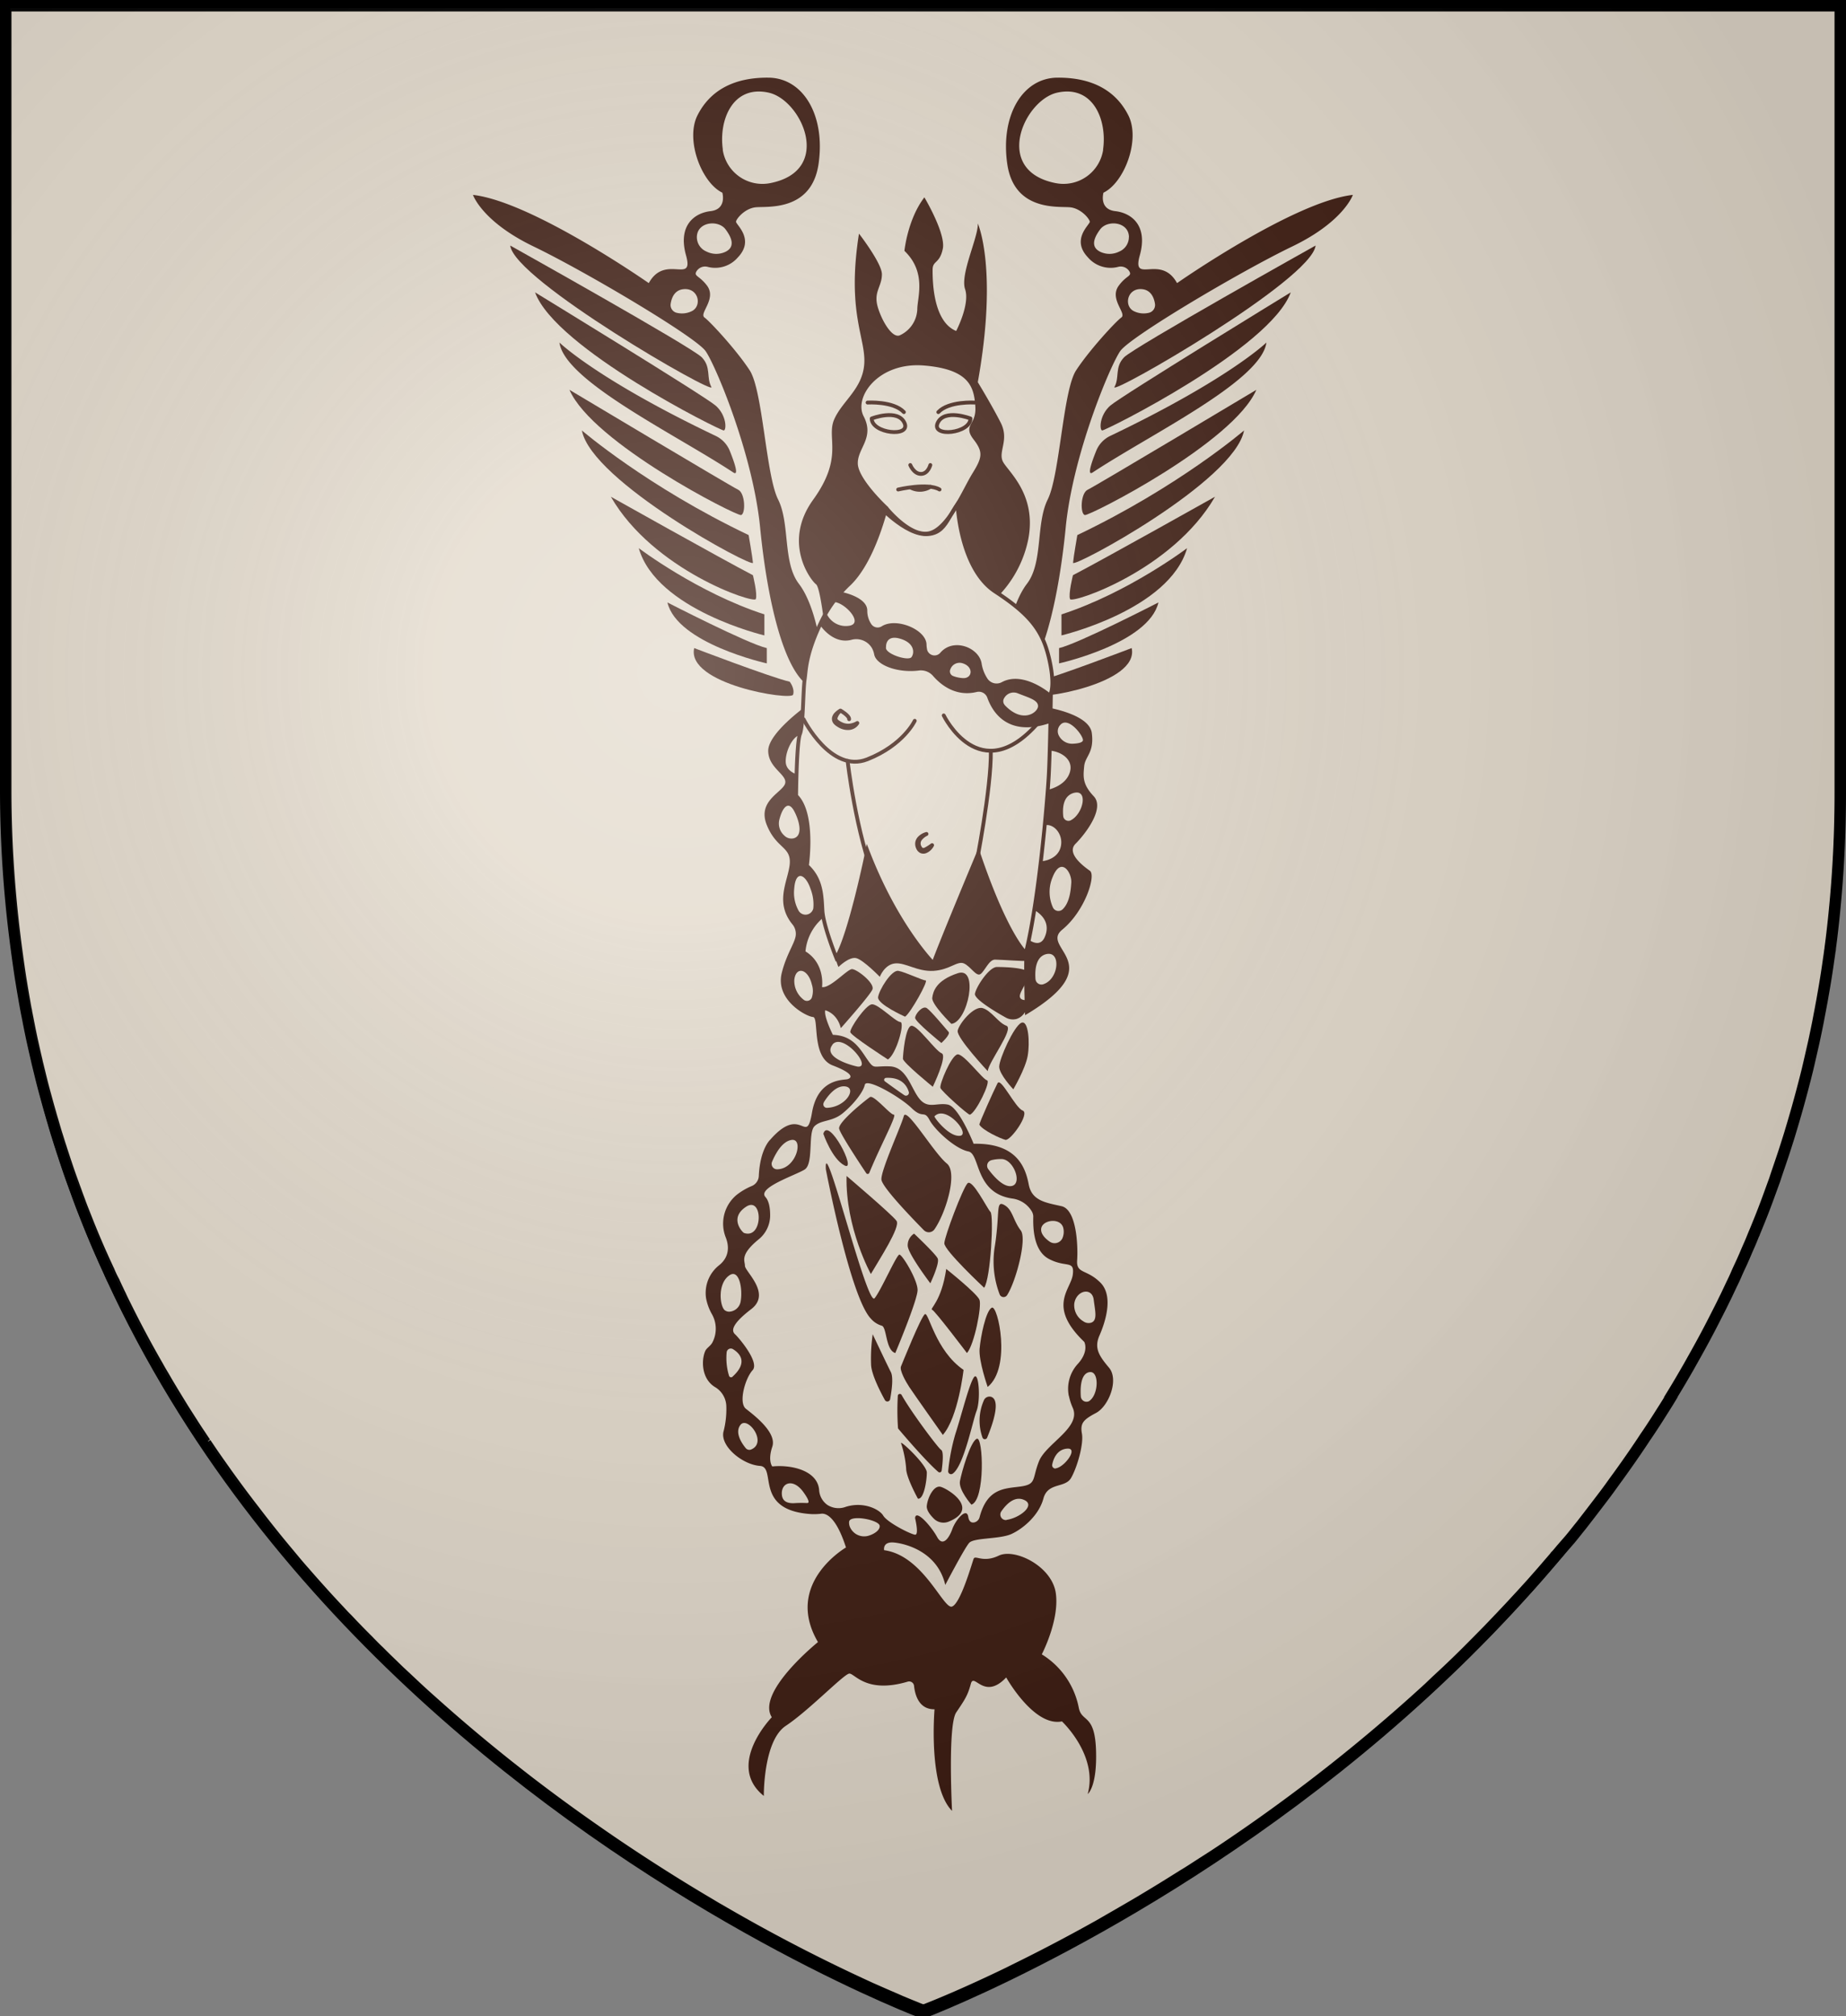 <?xml version="1.0" encoding="UTF-8" standalone="no"?>
<svg
   viewBox="0 0 483 527.48"
   version="1.1"
   id="svg24849"
   sodipodi:docname="Yunkai GoT.svg"
   inkscape:version="1.2.1 (9c6d41e410, 2022-07-14)"
   xmlns:inkscape="http://www.inkscape.org/namespaces/inkscape"
   xmlns:sodipodi="http://sodipodi.sourceforge.net/DTD/sodipodi-0.dtd"
   xmlns="http://www.w3.org/2000/svg"
   xmlns:svg="http://www.w3.org/2000/svg">
  <rect x="0" y="0" width="483" height="527.48" fill="#808080" stroke="none"/>
  <sodipodi:namedview
     id="namedview24851"
     pagecolor="#ffffff"
     bordercolor="#000000"
     borderopacity="0.25"
     inkscape:showpageshadow="2"
     inkscape:pageopacity="0.0"
     inkscape:pagecheckerboard="0"
     inkscape:deskcolor="#d1d1d1"
     showgrid="false"
     inkscape:zoom="1.12203"
     inkscape:cx="136.35999"
     inkscape:cy="326.19448"
     inkscape:window-width="1920"
     inkscape:window-height="1017"
     inkscape:window-x="-8"
     inkscape:window-y="-8"
     inkscape:window-maximized="1"
     inkscape:current-layer="svg24849" />
  <defs
     id="defs24689">
    <style
       id="style24687">.cls-1,.cls-5{fill:#e3dacc;}.cls-2{fill:#3e1d12;}.cls-3,.cls-4,.cls-6,.cls-7{fill:none;}.cls-3,.cls-4,.cls-7{stroke:#000;}.cls-3,.cls-5{stroke-miterlimit:10;}.cls-4,.cls-6{stroke-linecap:round;stroke-linejoin:round;}.cls-5,.cls-6{stroke:#3e1d12;}.cls-7{stroke-width:3px;}</style>
    <radialGradient
       id="rg"
       gradientUnits="userSpaceOnUse"
       cx="220"
       cy="220"
       r="405"
       gradientTransform="matrix(0.805,0,0,0.803,-0.11,-0.663)">
      <stop
         style="stop-color:#ffffff;stop-opacity:.3"
         offset="0"
         id="stop753" />
      <stop
         style="stop-color:#ffffff;stop-opacity:.2"
         offset=".2"
         id="stop755" />
      <stop
         style="stop-color:#666666;stop-opacity:.1"
         offset=".6"
         id="stop757" />
      <stop
         style="stop-color:#000000;stop-opacity:.13"
         offset="1"
         id="stop759" />
    </radialGradient>
  </defs>
  <title
     id="title24691">Slaver&amp;apos;s Bay</title>
  <g
     id="Layer_2"
     data-name="Layer 2">
    <path
       class="cls-1"
       d="M927,122.76V328.6a313.88,313.88,0,0,1-2.28,38c-.11.93-.24,1.86-.36,2.79,0,.2,0,.4-.08.59-.09.74-.19,1.47-.31,2.2-.46,3.37-1,6.69-1.6,10-.07.44-.15.87-.23,1.31-.16.8-.29,1.6-.45,2.4s-.34,1.79-.51,2.69l-.45,2.22-.24,1.15c-.15.71-.3,1.44-.46,2.15-.54,2.37-1.07,4.71-1.61,7l-.58,2.32-.52,2q-1.53,5.88-3.27,11.61c-.29,1-.59,1.94-.9,2.92l-.6,1.88c-.2.63-.4,1.24-.61,1.86-.37,1.09-.73,2.17-1.1,3.25s-.68,2-1,3c-.47,1.28-.93,2.56-1.39,3.81-.36,1-.73,2-1.11,3l-.19.5c-.43,1.14-.87,2.25-1.32,3.36s-.87,2.17-1.31,3.2c0,.15-.12.28-.18.42-.4,1-.8,2-1.25,3s-.76,1.75-1.13,2.62l-.66,1.49c-.48,1.07-1,2.11-1.44,3.15s-.9,2-1.36,2.93l-1,2.12c-.29.63-.6,1.25-.91,1.87-.63,1.33-1.31,2.64-2,4q-2.52,5-5.19,9.77l-2,3.57-.12.21c-1.4,2.44-2.82,4.86-4.28,7.24a.41.41,0,0,1,0,.09c-.71,1.2-1.46,2.4-2.18,3.54-.11.16-.2.32-.3.47s-.31.5-.47.74c-.4.64-.81,1.28-1.22,1.92l-.65,1c-.65,1-1.31,2-2,3l-.13.18c-.65,1-1.31,2-2,3l-.45.67q-2.25,3.29-4.54,6.46l-.31.43c-.8,1.07-1.54,2.14-2.31,3.19s-1.66,2.23-2.5,3.32c-1.52,2-3.06,4-4.61,6l-.81,1q-1.09,1.39-2.22,2.76L854,526.61l-.57.69c-.4.47-.79.93-1.2,1.39a4.16,4.16,0,0,1-.27.32c-.31.37-.62.73-.94,1.09-1.23,1.44-2.46,2.87-3.73,4.29-.65.75-1.32,1.5-2,2.24s-1.52,1.69-2.29,2.51-1.47,1.6-2.22,2.4q-3,3.2-5.93,6.24-2.76,2.82-5.53,5.59l-.83.82c-.64.64-1.29,1.27-1.93,1.89-.92.89-1.85,1.78-2.79,2.66l-2.28,2.12c-.68.65-1.36,1.28-2,1.91q-14.52,13.32-30.16,25.31c-1,.77-2,1.52-3,2.28q-9.86,7.43-20.1,14.31-1.56,1.05-3.12,2.07c-1,.65-2,1.29-3,1.92a0,0,0,0,1,0,0l-.18.12h0l-2.24,1.45c-.86.55-1.72,1.1-2.57,1.6l-1.74,1.09c-3.67,2.31-7.25,4.48-10.73,6.54l-2.41,1.4-2.36,1.37-2.33,1.34-2.23,1.29c-8.34,4.68-15.9,8.59-22.38,11.76l-1.6.8c-10.64,5.15-18.12,8.22-21,9.35l-.42.17-.61.24-.14,0h-.08l-.23-.09-.21,0-1.07-.42-.54-.23c-.87-.34-2-.8-3.37-1.38l-.46-.18c-1.76-.8-3.89-1.67-6.33-2.77l-1.39-.61a442.25,442.25,0,0,1-39.75-20.6c-.8-.44-1.6-.92-2.35-1.38q-7.23-4.26-14.29-8.78-5.26-3.36-10.42-6.85c-.75-.51-1.49-1-2.23-1.53-.57-.38-1.13-.76-1.69-1.16q-8.21-5.66-16.15-11.66l-2.63-2-.61-.47c-.77-.6-1.55-1.2-2.33-1.82l-2.37-1.86-.44-.35c-6.19-4.92-12.43-10.15-18.64-15.69L558.08,566q-2.31-2.05-4.59-4.2l-1.67-1.57L550,558.54l-2-1.94c-1.12-1.07-2.23-2.17-3.33-3.27-.85-.79-1.69-1.66-2.52-2.5l-.24-.26c-.84-.83-1.67-1.67-2.5-2.51l-.34-.36c-.55-.56-1.09-1.12-1.63-1.69l-1-1.06-1-1-.13-.15-2.1-2.25c-1.12-1.2-2.24-2.41-3.34-3.64h0c-1.11-1.23-2.21-2.46-3.31-3.71l-1.31-1.5-.74-.84c-.57-.65-1.12-1.29-1.66-1.94q-1-1.2-2-2.4-4.28-5.1-8.39-10.48c-.76-1-1.5-1.93-2.24-2.92-1.89-2.47-3.73-5-5.57-7.55-.55-.8-1.12-1.59-1.68-2.39-.13-.16-.24-.34-.36-.5-.59-.86-1.19-1.7-1.77-2.56l-1.54-2.28a1,1,0,0,1-.12-.17c-.39-.57-.77-1.14-1.15-1.72s-.79-1.17-1.18-1.77l-1-1.54a1,1,0,0,0-.15-.24l-2.22-3.48-.22-.36-.88-1.43-1.22-2-.32-.53c-.17-.27-.34-.56-.51-.85-.46-.76-.94-1.56-1.38-2.33l-.64-1.1c-.5-.84-1-1.67-1.49-2.57q-4.61-8-8.77-16.46c-.35-.69-.69-1.38-1-2.09-.22-.44-.44-.88-.65-1.35-.43-.87-.8-1.74-1.25-2.63a25.91,25.91,0,0,1-1.15-2.47l-.23-.48c-.27-.58-.53-1.16-.81-1.75l-.26-.57c-.27-.59-.52-1.19-.8-1.78q-1.44-3.25-2.79-6.57c-.42-1-.8-2-1.23-3.08-.1-.25-.21-.52-.31-.79-.4-1-.8-2-1.16-3s-.69-1.82-1-2.74l-.24-.65c-.17-.44-.33-.91-.49-1.35q-1-2.7-1.9-5.44c-.21-.6-.4-1.2-.6-1.8-.26-.8-.51-1.54-.75-2.32-.14-.41-.27-.8-.4-1.22-.25-.8-.49-1.59-.75-2.39-.31-1-.61-2.06-.92-3.11-.19-.64-.39-1.28-.57-1.95-.37-1.29-.74-2.58-1.09-3.89-.19-.68-.37-1.35-.55-2-.13-.5-.27-1-.4-1.51-.32-1.22-.62-2.45-.92-3.7-.18-.7-.34-1.4-.52-2.11-.07-.28-.13-.56-.19-.85-.37-1.55-.72-3.11-1.07-4.69-.26-1.16-.5-2.33-.74-3.5-.13-.71-.29-1.43-.42-2.14s-.32-1.59-.48-2.45a1.86,1.86,0,0,0-.09-.47c-.16-.8-.3-1.64-.45-2.48s-.32-1.84-.48-2.77-.29-1.8-.45-2.71q-.57-3.7-1.07-7.47c-.17-1.23-.33-2.47-.48-3.71A312.7,312.7,0,0,1,447,328.58V122.76Z"
       transform="translate(-445.5 -121.26)"
       id="path24693" />
  </g>
  <g
     id="Layer_11"
     data-name="Layer 11">
    <path
       class="cls-2"
       d="M693.74,519.35a3.58,3.58,0,0,1-3.9-.77c-1-1-2-2.28-1.84-3.42.25-2.17,1.83-5.33,3.58-4.92S702.06,515.93,693.74,519.35Z"
       transform="translate(-445.5 -121.26)"
       id="path24696" />
    <path
       class="cls-2"
       d="M685.67,513.35s-3.08-5.56-3.08-7.91a28,28,0,0,0-1.33-6.6c-.25-.92,6.73,5.67,6.74,7.67S687.25,513.61,685.67,513.35Z"
       transform="translate(-445.5 -121.26)"
       id="path24698" />
    <path
       class="cls-2"
       d="M699.67,514.92s-3.42-3.84-3-6.17,2.75-10.42,4.42-11.08S703.33,513.67,699.67,514.92Z"
       transform="translate(-445.5 -121.26)"
       id="path24700" />
    <path
       class="cls-2"
       d="M694.76,506.81a.75.75,0,0,1-1.17-.7,52.86,52.86,0,0,1,1.91-9.78c1.5-4.58,3.58-13,4.83-14.74s1.83,5.83.67,8.83C700,493,697.67,504.84,694.76,506.81Z"
       transform="translate(-445.5 -121.26)"
       id="path24702" />
    <path
       class="cls-2"
       d="M702.58,497.41a13.15,13.15,0,0,1,.32-9.72,1.59,1.59,0,0,1,1.89-1c1.27.39,2.37,2.43-1,10.69A.66.66,0,0,1,702.58,497.41Z"
       transform="translate(-445.5 -121.26)"
       id="path24704" />
    <path
       class="cls-2"
       d="M691,506.35a.54.54,0,0,0,.88-.34c.23-1.66.6-5-.14-5.43s-7.8-9.83-10.33-14.35a.53.53,0,0,0-1,.24,66.25,66.25,0,0,0,.05,8.42.45.45,0,0,0,.1.19C681.32,496,687.7,503.51,691,506.35Z"
       transform="translate(-445.5 -121.26)"
       id="path24706" />
    <path
       class="cls-2"
       d="M678.4,487.33a.74.74,0,0,1-1.37.22c-1.29-2.35-3.44-6.58-3.61-9.13a44.22,44.22,0,0,1,.42-8.08s3.67,7.78,4.75,9.89C679.3,481.62,678.81,485.12,678.4,487.33Z"
       transform="translate(-445.5 -121.26)"
       id="path24708" />
    <path
       class="cls-2"
       d="M692.19,496.67s-7.58-10.71-8.79-12.55c-.94-1.43-2.58-4.37-2.16-5.37s5.26-13.08,6.26-13.67,2.71,9.5,10.11,14.58C697.61,479.67,696.22,492.08,692.19,496.67Z"
       transform="translate(-445.5 -121.26)"
       id="path24710" />
    <path
       class="cls-2"
       d="M703.92,484.12s-2.39-6.81-2.11-10,1.61-9.91,3.19-10.74S710.21,479,703.92,484.12Z"
       transform="translate(-445.5 -121.26)"
       id="path24712" />
    <path
       class="cls-2"
       d="M698.5,475.25s-8.38-11.08-9.11-11.33,2.44-2.08,3.69-10.67c0,0,8.07,6.42,8.7,8.08S700.42,473.08,698.5,475.25Z"
       transform="translate(-445.5 -121.26)"
       id="path24714" />
    <path
       class="cls-2"
       d="M661.58,427.18s6.39,33.49,11.78,39.07a6,6,0,0,0,2.79,1.83c1.43.25,1,6.38,3.6,7.17,0,0,5.83-13.83,5.83-16.5s-4-9.25-4.75-9.25-4.81,9.38-6.5,11.42C672.36,463.31,661,416.7,661.58,427.18Z"
       transform="translate(-445.5 -121.26)"
       id="path24716" />
    <path
       class="cls-2"
       d="M673.36,454.57s-6.69-12.07-6.36-25.65c0,0,12,10.19,13.08,11.76S675.55,450.8,673.36,454.57Z"
       transform="translate(-445.5 -121.26)"
       id="path24718" />
    <path
       class="cls-2"
       d="M688.92,457s-5.83-7.67-5.92-9.83a3.58,3.58,0,0,1,1.67-3.16s5.58,5.25,6.17,6.49S688.92,457,688.92,457Z"
       transform="translate(-445.5 -121.26)"
       id="path24720" />
    <path
       class="cls-2"
       d="M703,458.17s-10.5-9.8-10.42-11.65,4.83-14.43,6.08-15.68,5.1,6.58,6,7.5S704.72,455.76,703,458.17Z"
       transform="translate(-445.5 -121.26)"
       id="path24722" />
    <path
       class="cls-2"
       d="M709,460.11a1.1,1.1,0,0,1-1.93-.17,24.16,24.16,0,0,1-1.24-12.85c1.33-8.75.17-11.83,2.42-10.58s2.25,3.92,4.33,6.67C714.28,445.4,711.28,456.63,709,460.11Z"
       transform="translate(-445.5 -121.26)"
       id="path24724" />
    <path
       class="cls-2"
       d="M690,442.88a1.81,1.81,0,0,1-2.77.23c-3.18-3.23-11-11.34-11.11-13.27-.15-2.42,5.18-14,5.85-16.58s7.83,9.62,11.25,12.39C696.18,428,693,438.57,690,442.88Z"
       transform="translate(-445.5 -121.26)"
       id="path24726" />
    <path
       class="cls-2"
       d="M660.92,417.88s2.27,6.63,5.58,8.31S662.27,413.19,660.92,417.88Z"
       transform="translate(-445.5 -121.26)"
       id="path24728" />
    <path
       class="cls-2"
       d="M672.95,428.11a.46.46,0,0,1-.81.08c-1.62-2.43-6.76-10.21-7.08-11.63-.37-1.69,7.06-7.6,8.06-8.27s5.31,4.62,6.25,4.6S675.74,421.23,672.95,428.11Z"
       transform="translate(-445.5 -121.26)"
       id="path24730" />
    <path
       class="cls-2"
       d="M701.75,415.51c-.15-.24,3.88-9.19,4.75-10.85s4.6,6.4,6.58,7.15-3.21,8-4.52,7.66S702.63,417,701.75,415.51Z"
       transform="translate(-445.5 -121.26)"
       id="path24732" />
    <path
       class="cls-2"
       d="M699.25,412.89c-.4.11-7.37-6.08-7.69-7s2.88-8.62,4.5-8.78,6.54,6.53,7.68,6.78S700.81,412.47,699.25,412.89Z"
       transform="translate(-445.5 -121.26)"
       id="path24734" />
    <path
       class="cls-2"
       d="M689.56,405.59s-7.81-6.34-7.81-7.34.63-8.5,2.25-8.62,6.25,6.56,7.87,7.19S689.56,405.59,689.56,405.59Z"
       transform="translate(-445.5 -121.26)"
       id="path24736" />
    <path
       class="cls-2"
       d="M677.81,398.44s-9.59-6.19-9.83-7.12,4-7.12,5.62-7.31,6.15,4.56,7.46,4.63S680,397.13,677.81,398.44Z"
       transform="translate(-445.5 -121.26)"
       id="path24738" />
    <path
       class="cls-2"
       d="M691.81,394.13s-6.87-5.56-6.87-6.56,1.94-3.31,3.06-2.56,5.1,5.57,5.69,6.22S691.81,394.13,691.81,394.13Z"
       transform="translate(-445.5 -121.26)"
       id="path24740" />
    <path
       class="cls-2"
       d="M703.94,401.5s-8.19-8.75-7.87-10.56,4.19-6.56,6.5-5.94,4.13,3.87,6.25,4.62S704.13,399.13,703.94,401.5Z"
       transform="translate(-445.5 -121.26)"
       id="path24742" />
    <path
       class="cls-2"
       d="M710.63,406.25s-3.69-3.89-3.69-5.92,3.81-10.52,5.75-11.46,2.31,5.31,1.69,8.69S710.63,406.25,710.63,406.25Z"
       transform="translate(-445.5 -121.26)"
       id="path24744" />
    <path
       class="cls-2"
       d="M682.31,387.25s-7.31-3.25-7.06-5.12,3.5-7.18,5.31-6.87,6.31,2.5,7.13,2.5S683.75,386.31,682.31,387.25Z"
       transform="translate(-445.5 -121.26)"
       id="path24746" />
    <path
       class="cls-2"
       d="M694.42,389.13s-5.22-5.12-5-6.81,1-4.56,6.67-6.44S698.72,388.69,694.42,389.13Z"
       transform="translate(-445.5 -121.26)"
       id="path24748" />
    <path
       class="cls-2"
       d="M711.45,387.85a3.77,3.77,0,0,1-2.86-.41c-2.32-1.29-8.21-4.74-8-6.19.31-1.81,3.69-7,5.75-7s7.62.17,8.28,1.46-2.47,5-2.28,6.29,2.24.74,2.28,1.12S714.21,387,711.45,387.85Z"
       transform="translate(-445.5 -121.26)"
       id="path24750" />
    <path
       class="cls-2"
       d="M663.75,365.5c0,.25-.31,5.69,1.13,8.75,0,0,2.81-2.81,4.69-2.31s6.13,4.88,6.13,4.88,1.19-3.19,3.94-3.5,5.88,2.2,10.13,1.94,6.19-2.69,7.94-1.94,3.25,3.62,4.38,2.75,2.19-3.75,3.75-3.75,7.69.5,8.44.31-1.37-8.87-1.37-8.87l-5.19-16.19-8.87-4.69-24.1,2.56-8.58.06Z"
       transform="translate(-445.5 -121.26)"
       id="path24752" />
  </g>
  <g
     id="Layer_10"
     data-name="Layer 10">
    <path
       class="cls-2"
       d="M723.42,364.5c6-4.92,8.91-14.25,7.25-15.42s-6.25-4.58-3.75-7.08,7.75-9.25,4.75-12.42-2.75-5.16-2.5-7.83,2.66-3.5,2-8.7-12.59-6.88-12.59-6.88l-.75,6.88.2,5.4a1.3,1.3,0,0,1,1-.78c2.83-.4,7.75,1.75,6.33,5.83s-7.15,4.7-7.15,4.7L717,339a2.78,2.78,0,0,1,1-1.46c2.58-1.67,6,1.75,5,5.42s-5.8,3.83-6,3.58a24.71,24.71,0,0,1-.52-4.12l-.39,3.45s-.75,6.57-1.43,12.74c3.9,1.66,5.68,4.43,4.18,7.84s-5,0-5,0c-.06.51-.1,1-.14,1.34-.5,5.08,0,19.08,0,19.08C736.5,373.33,717.42,369.42,723.42,364.5Zm-.88-50.81a2.4,2.4,0,0,1,.38-2.77c2.08-2.42,6.17,3,5.92,4.06-.14.59-1.38.79-2.51.85A3.9,3.9,0,0,1,722.54,313.69Zm4,15c3.75-.94,2.39,5.54-.91,7.2a1.37,1.37,0,0,1-1.94-1.1C723.5,332.79,723.57,329.42,726.58,328.67Zm-8.11,50.09a1.57,1.57,0,0,1-2-1.38c-.17-2.2,0-6,3-6.55C723.17,370.18,722.51,377.48,718.47,378.76ZM721,358.69a9.85,9.85,0,0,1-.09-7.94c2.22-5.58,5.06-1.17,4.89,1.42-.13,2.07-.44,5.24-2.28,7A1.59,1.59,0,0,1,721,358.69Z"
       transform="translate(-445.5 -121.26)"
       id="path24755" />
    <path
       class="cls-3"
       d="M717,339l-.39,3.39A9.91,9.91,0,0,1,717,339Z"
       transform="translate(-445.5 -121.26)"
       id="path24757" />
    <path
       class="cls-3"
       d="M718.33,326.83l-.15,1.35c-.09-.45-1.41-7.35-.15-9.72Z"
       transform="translate(-445.5 -121.26)"
       id="path24759" />
    <path
       class="cls-2"
       d="M735.67,479.08c-2.67-3.16-3.92-5.16-2.5-8.41s3.83-10.25.25-13.84-6.34-2.25-6.09-5.83-.08-13.25-4.08-14.17-7.75-1.33-8.58-5.66-3-10.92-14.42-10.67c0,0-3.83-9.67-6.75-10.25s-5.17,1.25-7.42-1.5-3.33-8.33-7.75-8.5-4,.92-5.91-1.83-3.75-6.25-9-6.42c0,0-2.42-4.83-2-6.42,0,0,3.08.67,4.08,4.67,0,0,7.5-8.42,8.25-10.08s-4.08-5.38-5.33-5.36-5.75,5.11-7.84,4.69c0,0,.92-6.08-4.33-9.33a13,13,0,0,1,5.42-9.42c5.16-3.58-.17-37-.17-37s-4.08-8.17-4.08-8.42-1.25-9.16-1.25-9.16-9.67,6.93-9.67,11.5,5.08,6.25,4.42,8.58-7.34,4.5-4.8,10.83,6.46,5.59,6,10.34c-.47,4.45-4,9.86.71,15.67a3.87,3.87,0,0,1,.85,3.08c-.33,2-2.47,4.9-3.64,9.66-1.75,7.09,6.5,11.42,8.17,11.5s-.5,10.5,5.16,12.67,5,3.25,3.94,3.58-7.77-.33-9.35,8.75-2.59-2.41-10.92,7.09c0,0-2.67,2.38-3,9.47a3,3,0,0,1-1.81,2.65,17,17,0,0,0-3.9,2.26A9.77,9.77,0,0,0,635.39,445c.79,2,1.14,4.92-1.67,7.23a9.22,9.22,0,0,0-3.47,8.74,13.46,13.46,0,0,0,1.46,4,7.73,7.73,0,0,1,.17,7.54c-.51.94-1.55,1.44-1.88,2.27-1,2.34-1,7.16,2.54,9.35a6,6,0,0,1,3,5.11,23.23,23.23,0,0,1-.69,6.38c-1.16,3.83,4.84,8.83,9.5,9.16,4.5.32-1.84,11.8,13.68,12.62a16.28,16.28,0,0,0,2.42-.12c1.15-.1,3.78.71,6.4,8.84,0,0-16.33,9.41-7.33,24.75,0,0-16.25,13.08-12.08,19.66,0,0-12.17,12.5-2.09,20.59,0,0-.16-14.42,5.75-18.34s14.65-13,16.48-13.64c1.35-.48,4.18,5.42,15.43,2.08a1.29,1.29,0,0,1,1.65,1.11c.24,2.29,1.24,6.18,5.36,6.12,0,0-1.75,20.17,4.58,26.58,0,0-1.16-22.41,1.09-25.75s3-4.41,3.83-7.5,3.42,4.5,9.25-1.66c0,0,7.25,13,14.58,11.5,0,0,9.5,8.83,6.75,19,0,0,2.5-1.84,2.17-11.5S728.5,572,727.75,568a21.13,21.13,0,0,0-9.67-13.92s4.67-8.91,3.67-16-10.75-11.83-14.92-9.83-6.16-.25-6.58.83-3.42,11.75-5.67,12.5-7.51-13.36-17.75-14.75c0,0-.5-2.33,2.67-2s11.33,2.5,13.33,11.09c0,0,5-9.59,6.25-11s8-.92,11.09-2.34,7.16-4.91,8.33-9.25,5.67-2.66,7.25-5.41,3.33-8.84,2.83-11.59.4-3.66,3.7-5.41S738.33,482.25,735.67,479.08ZM655.75,313.75c2.08,1.25.08,10.58.08,10.58s-4.66-.49-4.75-3.78S653.67,312.5,655.75,313.75Zm-5.07,26.08a4.19,4.19,0,0,1-1.26-4.16c.83-3.25,2.37-5,3.85-2.25,1.27,2.35,2.43,6.35,0,7.13A2.62,2.62,0,0,1,650.68,339.83Zm2.62,14c.37-5.16,3-3.84,4.28,0a11.14,11.14,0,0,1,.72,5.09,2.09,2.09,0,0,1-3.83.63A9.65,9.65,0,0,1,653.3,353.83Zm4.59,28.49a1.38,1.38,0,0,1-2.17.45,6.2,6.2,0,0,1-2.39-5.19c.42-3.58,3.59-2.92,4.59,1.25A5.53,5.53,0,0,1,657.89,382.32Zm68.69,80c.5-3.5,4.67-4.41,5.09-1,.35,2.91,1.07,5.45-.72,6a2.35,2.35,0,0,1-2-.37A4.88,4.88,0,0,1,726.58,462.33Zm-2.83-19.58a4.27,4.27,0,0,1-.29,2.51,2.26,2.26,0,0,1-3.31.86c-1.12-.77-2.38-2-2.23-3.37C718.17,440.33,723.25,439.67,723.75,442.75Zm-18.89-17.94a10.2,10.2,0,0,1,2.64-.31c3.25,0,5.67,6.67,2.58,7.08-2.11.29-4.65-2.59-6-4.43A1.49,1.49,0,0,1,704.86,424.81Zm-8.19-6.39c-2.92.33-6.85-4.9-6.67-5.09C693,410.17,699.58,418.08,696.67,418.42Zm-19.38-15.15c4.05-.22,5.5,2,6,3.69a.77.77,0,0,1-1.17.84c-1.72-1.17-3.86-2.72-5.1-3.63A.5.5,0,0,1,677.29,403.27Zm-14-8.69c2.67-3.33,10.5,6,6.67,5.75C669.67,400.31,660.44,398.2,663.33,394.58Zm-2.27,15.12c1.06-1.72,3.17-4.49,5.61-4.2,3.18.38.22,5.46-4.81,5.61A.92.92,0,0,1,661.06,409.7ZM647.5,425.22c.85-2,2.57-5.32,5.08-5.72,3.28-.52,1.3,7.6-3.73,7.68A1.42,1.42,0,0,1,647.5,425.22ZM640.67,437c4.5-3,4.58,8.58-.5,6.83C639.83,443.72,636.17,440,640.67,437Zm-5.5,27.08c-1.34-1-2-7,1.17-9.16,2.57-1.77,3.53,3.53,2.95,6.82a3.2,3.2,0,0,1-2.73,2.67A1.88,1.88,0,0,1,635.17,464.08Zm2,17.36a.56.56,0,0,1-.92-.24,15.79,15.79,0,0,1-.62-6.16,1.09,1.09,0,0,1,1.63-.82C639,475.28,641.36,477.64,637.15,481.44ZM642,500.5a1.22,1.22,0,0,1-1.38-.37c-1-1.21-2.9-4-1.44-6C641,491.48,646.47,498.68,642,500.5Zm14.73,14a29.83,29.83,0,0,0-3,0c-1.58.14-3.44-.06-3.65-2.11-.33-3.25,3-4.58,5.75-.58C657.38,514,657.19,514.48,656.72,514.48ZM672.9,523a4.05,4.05,0,0,1-4.94-2.07,2.85,2.85,0,0,1-.29-1.56c.25-1.91,7.83-.5,8,1.09C675.77,521.43,674.57,522.45,672.9,523Zm36-4.07a1.45,1.45,0,0,1-1.42-2.24c1.23-1.8,3.45-4.18,6-3C716.59,515.08,712.21,518.44,708.87,518.89Zm12.79-13.46a.87.87,0,0,1-.89-1c.26-1.32,1.13-4,3.9-4.21C727.81,500,724,505.19,721.66,505.43Zm3.49-19a15.22,15.22,0,0,0,1,3.11c2.3,5.15-7,9.34-8.84,14s-.58,6-4.83,6.59c-4.1.56-8.67.35-10.7,8a1.87,1.87,0,0,1-1.44,1.4c-.63.11-1.32-.12-1.53-1.46-.41-2.66-3.33.84-4.16,3.17s-2.5,4.83-4,2.08-5.59-7.41-5.75-4.91c0,0,1.08,4.41,0,4.33s-7.25-3.17-8.34-5c-1-1.68-5.25-3.77-9.86-2.27A5.42,5.42,0,0,1,662,515a5.17,5.17,0,0,1-2.18-4c-.5-5.08-7.33-6.58-12.25-6.08,0,0-1.25-1.42,0-5.17s-4.91-8.33-6.91-9.92-.17-8,1.75-10.08-3.67-8.58-4.59-9.42-1.08-2.5,4.25-6.58-1.66-9.83-1.66-11.33c0-1.32-1.41-2.82,3.6-6.92a8.08,8.08,0,0,0,3-6.24c0-1.82-.27-3.76-1.24-4.84-2.17-2.42,7.83-5.67,10.25-7.17s.83-9.58,2.58-11.33,4.59-1.09,7.42-3.42,5.33-5.5,5.75-7.42,9.25,3.17,12.25,6.09,3.25.41,4.67,3.08,6.75,7.58,10.16,8.25c3.18.62,1.6,10.85,11.45,12.32a7,7,0,0,1,5.06,3.2,2.88,2.88,0,0,1,.49,1.4c0,1.66-.41,8.83,4.09,11.21s6.75.2,6.25,4.12-6.75,8.25,3,17.58c0,0,1.35,2.42-1.68,5.76A9.61,9.61,0,0,0,725.15,486.47Zm5.37,1.31a1.49,1.49,0,0,1-2.26-1.18c-.15-2.15-.07-5.94,2.24-6.35C733.14,479.78,733,486.09,730.52,487.78Z"
       transform="translate(-445.5 -121.26)"
       id="path24761" />
    <path
       class="cls-4"
       d="M656.67,383.5"
       transform="translate(-445.5 -121.26)"
       id="path24763" />
  </g>
  <g
     id="Layer_7"
     data-name="Layer 7">
    <path
       class="cls-2"
       d="M661.88,290.81s-1.5-15.69-2.87-16.69-8.87-10.87-.75-22.12,3.38-16.12,5.5-21,7.5-8,7.88-14.69S667,203,670.25,182.38c0,0,6,7.75,6,10.63s-1.75,4.25-1.37,7.25,3.63,9.63,6,8.75a7.83,7.83,0,0,0,4.63-6.87c0-3,2.5-9.62-3.37-15.25,0,0,.82-8.25,5.22-14,0,0,5.65,9.46,4.82,13.46s-2.67,3-2.67,5.5,0,13.5,6.17,16c0,0,3.67-7,2.33-10.94s3.5-13.64,3.33-17.18c0,0,5.34,11.75,0,41.52,0,0,3.66,6,6,10.61s-.87,7.66.65,10.32,8.85,8.67,6.52,20.33a29.83,29.83,0,0,1-11.17,17.67L666.5,293.85Z"
       transform="translate(-445.5 -121.26)"
       id="path24766" />
    <path
       class="cls-2"
       d="M654.53,274c-4.28-5.58-2.28-15.75-5.45-22.08s-4-28.5-7.41-33.75-10.34-12.75-11.84-13.84,3.25-4.83.67-8.33c-2-2.64-3.47-2.44-2.81-3.68a2.64,2.64,0,0,1,3-1.23,7.82,7.82,0,0,0,7.89-2.51c4.5-4.75-.58-8.58-.5-9.33s2.25-3.42,5.09-3.75,14.66,1.25,16.5-11.33-3.92-22.5-13.09-22.59S631.25,145,628,151.42s1.08,17.66,6.5,20.25c0,0,1.25,4.33-3.08,4.83s-8.59,3.83-6.42,11.58-5.5-.5-9.75,7.25c0,0-30.5-21.33-46-23.08,0,0,2.37,7,15.87,13.5s42.38,23.63,45,27.37,12.38,27,14.26,46.13,6.24,37.87,13,41.63l2.68-10.07C660.33,290.67,658.8,279.58,654.53,274ZM634.62,160.56c0-.07,0-.15,0-.23-1.08-7.66,2.59-16.91,12-14.83,8.64,1.91,17,20.36.46,23.66A10.5,10.5,0,0,1,634.62,160.56Zm.71,20.69c1.75,2.34,2.55,4.7-.1,5.93a5.66,5.66,0,0,1-4.84-.09,4.1,4.1,0,0,1-2.56-3.84C627.92,179.25,633.44,178.72,635.33,181.25Zm-8.66,21.33a5.77,5.77,0,0,1-4,.54,2.1,2.1,0,0,1-1.69-2.41c.25-1.55,1-3.54,3.32-3.79C628.17,196.5,629.25,201.08,626.67,202.58Z"
       transform="translate(-445.5 -121.26)"
       id="path24768" />
    <path
       class="cls-2"
       d="M579,185.5s47.63,26.63,50.13,29.25,1.13,5.25,2.5,7.75S580,194.5,579,185.5Z"
       transform="translate(-445.5 -121.26)"
       id="path24770" />
    <path
       class="cls-2"
       d="M585.5,197.75s44.38,27.13,47.25,29.63,2.88,6.38,2.13,6.5S590.8,212.42,585.5,197.75Z"
       transform="translate(-445.5 -121.26)"
       id="path24772" />
    <path
       class="cls-2"
       d="M591.88,210.88s9.81,9.61,40.89,24.43a7.38,7.38,0,0,1,3.67,3.89c1.14,2.82,2.51,6.71.94,5.68C622,234.75,593.21,220.91,591.88,210.88Z"
       transform="translate(-445.5 -121.26)"
       id="path24774" />
    <path
       class="cls-2"
       d="M594.5,223.25s42.25,25.25,44.13,26.13,2,6.38.75,6.63S600.5,237.13,594.5,223.25Z"
       transform="translate(-445.5 -121.26)"
       id="path24776" />
    <path
       class="cls-2"
       d="M597.75,233.88s17.09,14.72,43.63,27.37c0,0,1,5.75,1.13,7.25S600.25,247.25,597.75,233.88Z"
       transform="translate(-445.5 -121.26)"
       id="path24778" />
    <path
       class="cls-2"
       d="M605.33,251.22s29,16.28,37.17,20.53c0,0,1.25,5,.75,6.25S616.4,270.45,605.33,251.22Z"
       transform="translate(-445.5 -121.26)"
       id="path24780" />
    <path
       class="cls-2"
       d="M612.63,264.67S628,276.33,645.5,282v5.5S617.25,280.84,612.63,264.67Z"
       transform="translate(-445.5 -121.26)"
       id="path24782" />
    <path
       class="cls-2"
       d="M620.13,278.88s21,10.8,26,11.94v4S622.66,289.63,620.13,278.88Z"
       transform="translate(-445.5 -121.26)"
       id="path24784" />
    <path
       class="cls-2"
       d="M627.13,290.81s19.75,7.56,25,8.81c0,0,1.38,1.75.88,3.38S625,300.27,627.13,290.81Z"
       transform="translate(-445.5 -121.26)"
       id="path24786" />
    <path
       class="cls-2"
       d="M708.66,290.81l2.68,10.07c6.76-3.76,11.13-22.5,13-41.63S736,216.88,738.6,213.12s31.5-20.87,45-27.37,15.87-13.5,15.87-13.5c-15.5,1.75-46,23.08-46,23.08-4.25-7.75-11.92.5-9.75-7.25S741.64,177,737.3,176.5s-3.08-4.83-3.08-4.83c5.42-2.59,9.75-13.84,6.5-20.25s-9.42-9.92-18.58-9.84-14.92,10-13.09,22.59,13.67,11,16.5,11.33,5,3,5.09,3.75-5,4.58-.5,9.33a7.82,7.82,0,0,0,7.89,2.51,2.64,2.64,0,0,1,3,1.23c.66,1.24-.86,1-2.81,3.68-2.58,3.5,2.17,7.25.67,8.33s-8.42,8.59-11.84,13.84-4.25,27.41-7.41,33.75-1.17,16.5-5.45,22.08S708.39,290.67,708.66,290.81Zm13-121.65c-16.53-3.3-8.18-21.75.46-23.66,9.41-2.08,13.08,7.17,12,14.83,0,.08,0,.16,0,.23A10.5,10.5,0,0,1,721.68,169.16Zm19.21,14.09a4.1,4.1,0,0,1-2.56,3.84,5.66,5.66,0,0,1-4.84.09c-2.65-1.23-1.85-3.59-.1-5.93C735.28,178.72,740.8,179.25,740.89,183.25Zm3.5,13.67c2.3.25,3.07,2.24,3.32,3.79a2.1,2.1,0,0,1-1.69,2.41,5.77,5.77,0,0,1-4-.54C739.47,201.08,740.55,196.5,744.39,196.92Z"
       transform="translate(-445.5 -121.26)"
       id="path24788" />
    <path
       class="cls-2"
       d="M789.72,185.5s-47.62,26.63-50.12,29.25-1.12,5.25-2.5,7.75S788.72,194.5,789.72,185.5Z"
       transform="translate(-445.5 -121.26)"
       id="path24790" />
    <path
       class="cls-2"
       d="M783.22,197.75S738.85,224.88,736,227.38s-2.87,6.38-2.12,6.5S777.93,212.42,783.22,197.75Z"
       transform="translate(-445.5 -121.26)"
       id="path24792" />
    <path
       class="cls-2"
       d="M776.85,210.88S767,220.48,736,235.3a7.38,7.38,0,0,0-3.67,3.89c-1.14,2.82-2.51,6.71-.94,5.68C746.72,234.75,775.52,220.91,776.85,210.88Z"
       transform="translate(-445.5 -121.26)"
       id="path24794" />
    <path
       class="cls-2"
       d="M774.22,223.25S732,248.5,730.1,249.38s-2,6.38-.75,6.63S768.22,237.13,774.22,223.25Z"
       transform="translate(-445.5 -121.26)"
       id="path24796" />
    <path
       class="cls-2"
       d="M771,233.88s-17.09,14.72-43.62,27.37c0,0-1,5.75-1.12,7.25S768.47,247.25,771,233.88Z"
       transform="translate(-445.5 -121.26)"
       id="path24798" />
    <path
       class="cls-2"
       d="M763.4,251.22s-29,16.28-37.17,20.53c0,0-1.25,5-.75,6.25S752.32,270.45,763.4,251.22Z"
       transform="translate(-445.5 -121.26)"
       id="path24800" />
    <path
       class="cls-2"
       d="M756.1,264.67s-15.4,11.66-32.87,17.33v5.5S751.47,280.84,756.1,264.67Z"
       transform="translate(-445.5 -121.26)"
       id="path24802" />
    <path
       class="cls-2"
       d="M748.6,278.88s-21,10.8-26,11.94v4S746.07,289.63,748.6,278.88Z"
       transform="translate(-445.5 -121.26)"
       id="path24804" />
    <path
       class="cls-2"
       d="M741.6,290.81s-19.75,7.56-25,8.81c0,0-1.37,1.75-.87,3.38S743.68,300.27,741.6,290.81Z"
       transform="translate(-445.5 -121.26)"
       id="path24806" />
  </g>
  <g
     id="Layer_5"
     data-name="Layer 5">
    <path
       class="cls-5"
       d="M696.05,253.31s.71,16.74,9.86,22.73,12.31,10.17,14,17.17.56,9.38.56,9.38-.23,15.36-.56,21.47-2.49,32.42-6,46.55c0,0-5-4.18-12.43-26.1,0,0-9.38,22.37-11.75,28.81,0,0-9.72-9.72-17.29-29.49,0,0-4.52,22.26-8.13,28,0,0-3.39-8.36-3.62-12.31s-.23-8.25-4.07-11.75c0,0,2-13.56-2.82-18.3,0,0,.11-14,1-16.17s.79-11.51,1.24-14.34c.37-2.28.14-6.48,4.63-15.58a33.67,33.67,0,0,1,7-9.35c2.6-2.49,6.46-8,9.68-19.92,0,0-7.8-7.23-7.91-11.52s4.41-6.78,1.58-12.2,4-15,16.27-14,13.56,6,13.9,11.18-3.28,4.86-.56,8.36,2.37,5.2-.23,9.38-6.78,14.46-11.86,15.48-11.18-6.67-11.18-6.67"
       transform="translate(-445.5 -121.26)"
       id="path24809" />
  </g>
  <g
     id="Layer_9"
     data-name="Layer 9">
    <path
       class="cls-6"
       d="M674.75,252.83s7.67,8.67,13.58,8.17,5-7.08,11.75-12.08"
       transform="translate(-445.5 -121.26)"
       id="path24812" />
    <path
       class="cls-6"
       d="M680.5,249.33s7.75-1.83,10.83,0"
       transform="translate(-445.5 -121.26)"
       id="path24814" />
    <path
       class="cls-6"
       d="M684,248.93a5.14,5.14,0,0,0,4.92-.31"
       transform="translate(-445.5 -121.26)"
       id="path24816" />
    <path
       class="cls-6"
       d="M683.67,242.92s.92,2.33,2.79,2.33,2.46-2.33,2.46-2.33"
       transform="translate(-445.5 -121.26)"
       id="path24818" />
    <path
       class="cls-6"
       d="M673.58,230.75s6.83-2.67,8.58,1.17S673.58,234.67,673.58,230.75Z"
       transform="translate(-445.5 -121.26)"
       id="path24820" />
    <path
       class="cls-6"
       d="M672.5,226.58s6.75-.42,9.5,2.5"
       transform="translate(-445.5 -121.26)"
       id="path24822" />
    <path
       class="cls-6"
       d="M699.42,230.75s-6.83-2.67-8.58,1.17S699.42,234.67,699.42,230.75Z"
       transform="translate(-445.5 -121.26)"
       id="path24824" />
    <path
       class="cls-6"
       d="M700.51,226.58s-6.75-.42-9.5,2.5"
       transform="translate(-445.5 -121.26)"
       id="path24826" />
    <path
       class="cls-6"
       d="M655.75,309.42s7.17,14.25,16.67,10.5,12.42-10.08,12.42-10.08"
       transform="translate(-445.5 -121.26)"
       id="path24828" />
    <path
       class="cls-6"
       d="M692.42,308.43s9.41,19.4,24.66,2"
       transform="translate(-445.5 -121.26)"
       id="path24830" />
    <path
       class="cls-2"
       d="M665.7,307.58a3.25,3.25,0,0,0-1.09,1.61c0,.2.05.28.25.45s.25.18.4.28.31.19.47.26a3.65,3.65,0,0,0,1.93.42,4.63,4.63,0,0,0,1.9-.62l0,0a.51.51,0,0,1,.68.72,3.33,3.33,0,0,1-2.45,1.53,4.75,4.75,0,0,1-2.84-.63c-.21-.11-.4-.24-.6-.37a3.89,3.89,0,0,1-.58-.48,2,2,0,0,1-.57-1.77,2.68,2.68,0,0,1,.79-1.36,5.18,5.18,0,0,1,1.1-.84.5.5,0,0,1,.59.8Z"
       transform="translate(-445.5 -121.26)"
       id="path24832" />
    <path
       class="cls-6"
       d="M665.42,307.17s2.33,1.33,2.25,2.25"
       transform="translate(-445.5 -121.26)"
       id="path24834" />
    <path
       class="cls-6"
       d="M667.27,320.32s2.14,18.93,7.39,31.85"
       transform="translate(-445.5 -121.26)"
       id="path24836" />
    <path
       class="cls-6"
       d="M700.83,347.92s4.08-20.4,3.92-30.24"
       transform="translate(-445.5 -121.26)"
       id="path24838" />
    <path
       class="cls-2"
       d="M688.16,339.89a4.13,4.13,0,0,0-1.52,1.21,1.44,1.44,0,0,0-.09,1.5c.12.24.28.47.38.49a.66.66,0,0,0,.5-.07,11.12,11.12,0,0,0,1.67-1.07l0,0a.51.51,0,0,1,.73.66,4,4,0,0,1-1.87,1.8,2,2,0,0,1-1.71,0,2.35,2.35,0,0,1-1.06-1.24,2.91,2.91,0,0,1-.22-1.47,2.79,2.79,0,0,1,.6-1.37,4.48,4.48,0,0,1,2.22-1.37.5.5,0,0,1,.37.92Z"
       transform="translate(-445.5 -121.26)"
       id="path24840" />
  </g>
  <g
     id="Layer_6"
     data-name="Layer 6">
    <path
       class="cls-2"
       d="M707.7,299.69a2.88,2.88,0,0,1-3.77-.79,9.91,9.91,0,0,1-1.6-4.09c-.68-4.14-7.41-6.79-10.82-2.75a2,2,0,0,1-3.42-.77,8.15,8.15,0,0,1-.17-1.46c-.15-3.87-7.87-7.07-11.66-4.75a2,2,0,0,1-2.72-.44,6.22,6.22,0,0,1-1.12-3.64c0-3.58-6.7-4.86-6.7-4.86L664,278.8c2.83.37,7.63,5.73,3.52,6.2a5.48,5.48,0,0,1-5.64-3l-.84,1.28-1,1.47a10.74,10.74,0,0,0,1.34,1.61c1.4,1.39,3.8,3.06,6.83,2.31a4.76,4.76,0,0,1,5.42,2.13,5.52,5.52,0,0,1,.6,1.67c.51,2.78,6.08,4.91,11.66,4.22a4.19,4.19,0,0,1,3.71,1.38c1.93,2.24,5.86,5.56,11.41,4.24a2.36,2.36,0,0,1,2.81,1.46c1.31,3.72,5.31,10.47,16.51,6.62v-7.67S713.36,296.73,707.7,299.69ZM684,293.17c-.83,1.16-7.13-.9-6.67-2.59,0,0-.25-3.33,3.59-2.25S684.83,292,684,293.17Zm13.42,5.5a8.53,8.53,0,0,1-2.57-.56,1.3,1.3,0,0,1-.68-1.77,2.56,2.56,0,0,1,3.25-1.53C700.33,295.75,699.92,298.83,697.42,298.67Zm11,7.08a1.5,1.5,0,0,1-.16-1.88,2.84,2.84,0,0,1,3.59-1.2c2.92,1.16,5.25,1.75,5.25,3.33S713.16,310.75,708.4,305.75Z"
       transform="translate(-445.5 -121.26)"
       id="path24843" />
  </g>
  <g
     id="Layer_3"
     data-name="Layer 3">
    <path
       class="cls-7"
       d="M927,122.76V328.6a313.88,313.88,0,0,1-2.28,38c-.11.93-.24,1.86-.36,2.79,0,.2,0,.4-.08.59-.09.74-.19,1.47-.31,2.2-.46,3.37-1,6.69-1.6,10-.07.44-.15.87-.23,1.31-.16.8-.29,1.6-.45,2.4s-.34,1.79-.51,2.69l-.45,2.22-.24,1.15c-.15.71-.3,1.44-.46,2.15-.54,2.37-1.07,4.71-1.61,7l-.58,2.32-.52,2q-1.53,5.88-3.27,11.61c-.29,1-.59,1.94-.9,2.92l-.6,1.88c-.2.63-.4,1.24-.61,1.86-.37,1.09-.73,2.17-1.1,3.25s-.68,2-1,3c-.47,1.28-.93,2.56-1.39,3.81-.36,1-.73,2-1.11,3l-.19.5c-.43,1.14-.87,2.25-1.32,3.36s-.87,2.17-1.31,3.2c0,.15-.12.28-.18.42-.4,1-.8,2-1.25,3s-.76,1.75-1.13,2.62l-.66,1.49c-.48,1.07-1,2.11-1.44,3.15s-.9,2-1.36,2.93l-1,2.12c-.29.63-.6,1.25-.91,1.87-.63,1.33-1.31,2.64-2,4q-2.52,5-5.19,9.77l-2,3.57-.12.21c-1.4,2.44-2.82,4.86-4.28,7.24a.41.41,0,0,1,0,.09c-.71,1.2-1.46,2.4-2.18,3.54-.11.16-.2.32-.3.47s-.31.5-.47.74c-.4.64-.81,1.28-1.22,1.92l-.65,1c-.65,1-1.31,2-2,3l-.13.18c-.65,1-1.31,2-2,3l-.45.67q-2.25,3.29-4.54,6.46l-.31.43c-.8,1.07-1.54,2.14-2.31,3.19s-1.66,2.23-2.5,3.32c-1.52,2-3.06,4-4.61,6l-.81,1q-1.09,1.39-2.22,2.76L854,526.61l-.57.69c-.4.47-.79.93-1.2,1.39a4.16,4.16,0,0,1-.27.32c-.31.37-.62.73-.94,1.09-1.23,1.44-2.46,2.87-3.73,4.29-.65.75-1.32,1.5-2,2.24s-1.52,1.69-2.29,2.51-1.47,1.6-2.22,2.4q-3,3.2-5.93,6.24-2.76,2.82-5.53,5.59l-.83.82c-.64.64-1.29,1.27-1.93,1.89-.92.89-1.85,1.78-2.79,2.66l-2.28,2.12c-.68.65-1.36,1.28-2,1.91q-14.52,13.32-30.16,25.31c-1,.77-2,1.52-3,2.28q-9.86,7.43-20.1,14.31-1.56,1.05-3.12,2.07c-1,.65-2,1.29-3,1.92a0,0,0,0,1,0,0l-.18.12h0l-2.24,1.45c-.86.55-1.72,1.1-2.57,1.6l-1.74,1.09c-3.67,2.31-7.25,4.48-10.73,6.54l-2.41,1.4-2.36,1.37-2.33,1.34-2.23,1.29c-8.34,4.68-15.9,8.59-22.38,11.76l-1.6.8c-10.64,5.15-18.12,8.22-21,9.35l-.42.17-.61.24-.14,0h-.08l-.23-.09-.21,0-1.07-.42-.54-.23c-.87-.34-2-.8-3.37-1.38l-.46-.18c-1.76-.8-3.89-1.67-6.33-2.77l-1.39-.61a442.25,442.25,0,0,1-39.75-20.6c-.8-.44-1.6-.92-2.35-1.38q-7.23-4.26-14.29-8.78-5.26-3.36-10.42-6.85c-.75-.51-1.49-1-2.23-1.53-.57-.38-1.13-.76-1.69-1.16q-8.21-5.66-16.15-11.66l-2.63-2-.61-.47c-.77-.6-1.55-1.2-2.33-1.82l-2.37-1.86-.44-.35c-6.19-4.92-12.43-10.15-18.64-15.69L558.08,566q-2.31-2.05-4.59-4.2l-1.67-1.57L550,558.54l-2-1.94c-1.12-1.07-2.23-2.17-3.33-3.27-.85-.79-1.69-1.66-2.52-2.5l-.24-.26c-.84-.83-1.67-1.67-2.5-2.51l-.34-.36c-.55-.56-1.09-1.12-1.63-1.69l-1-1.06-1-1-.13-.15-2.1-2.25c-1.12-1.2-2.24-2.41-3.34-3.64h0c-1.11-1.23-2.21-2.46-3.31-3.71l-1.31-1.5-.74-.84c-.57-.65-1.12-1.29-1.66-1.94q-1-1.2-2-2.4-4.28-5.1-8.39-10.48c-.76-1-1.5-1.93-2.24-2.92-1.89-2.47-3.73-5-5.57-7.55-.55-.8-1.12-1.59-1.68-2.39-.13-.16-.24-.34-.36-.5-.59-.86-1.19-1.7-1.77-2.56l-1.54-2.28a1,1,0,0,1-.12-.17c-.39-.57-.77-1.14-1.15-1.72s-.79-1.17-1.18-1.77l-1-1.54a1,1,0,0,0-.15-.24l-2.22-3.48-.22-.36-.88-1.43-1.22-2-.32-.53c-.17-.27-.34-.56-.51-.85-.46-.76-.94-1.56-1.38-2.33l-.64-1.1c-.5-.84-1-1.67-1.49-2.57q-4.61-8-8.77-16.46c-.35-.69-.69-1.38-1-2.09-.22-.44-.44-.88-.65-1.35-.43-.87-.8-1.74-1.25-2.63a25.91,25.91,0,0,1-1.15-2.47l-.23-.48c-.27-.58-.53-1.16-.81-1.75l-.26-.57c-.27-.59-.52-1.19-.8-1.78q-1.44-3.25-2.79-6.57c-.42-1-.8-2-1.23-3.08-.1-.25-.21-.52-.31-.79-.4-1-.8-2-1.16-3s-.69-1.82-1-2.74l-.24-.65c-.17-.44-.33-.91-.49-1.35q-1-2.7-1.9-5.44c-.21-.6-.4-1.2-.6-1.8-.26-.8-.51-1.54-.75-2.32-.14-.41-.27-.8-.4-1.22-.25-.8-.49-1.59-.75-2.39-.31-1-.61-2.06-.92-3.11-.19-.64-.39-1.28-.57-1.95-.37-1.29-.74-2.58-1.09-3.89-.19-.68-.37-1.35-.55-2-.13-.5-.27-1-.4-1.51-.32-1.22-.62-2.45-.92-3.7-.18-.7-.34-1.4-.52-2.11-.07-.28-.13-.56-.19-.85-.37-1.55-.72-3.11-1.07-4.69-.26-1.16-.5-2.33-.74-3.5-.13-.71-.29-1.43-.42-2.14s-.32-1.59-.48-2.45a1.86,1.86,0,0,0-.09-.47c-.16-.8-.3-1.64-.45-2.48s-.32-1.84-.48-2.77-.29-1.8-.45-2.71q-.57-3.7-1.07-7.47c-.17-1.23-.33-2.47-.48-3.71A312.7,312.7,0,0,1,447,328.58V122.76Z"
       transform="translate(-445.5 -121.26)"
       id="path24846" />
  </g>
  <path
     id="shine"
     d="M 1.5,0.943 V 207.32 c 0,229.665 239.92,319.603 239.92,319.603 0,0 239.92,-89.939 239.92,-319.603 V 0.943 Z"
     style="fill:url(#rg);stroke:#000000;stroke-width:2.412" />
</svg>
